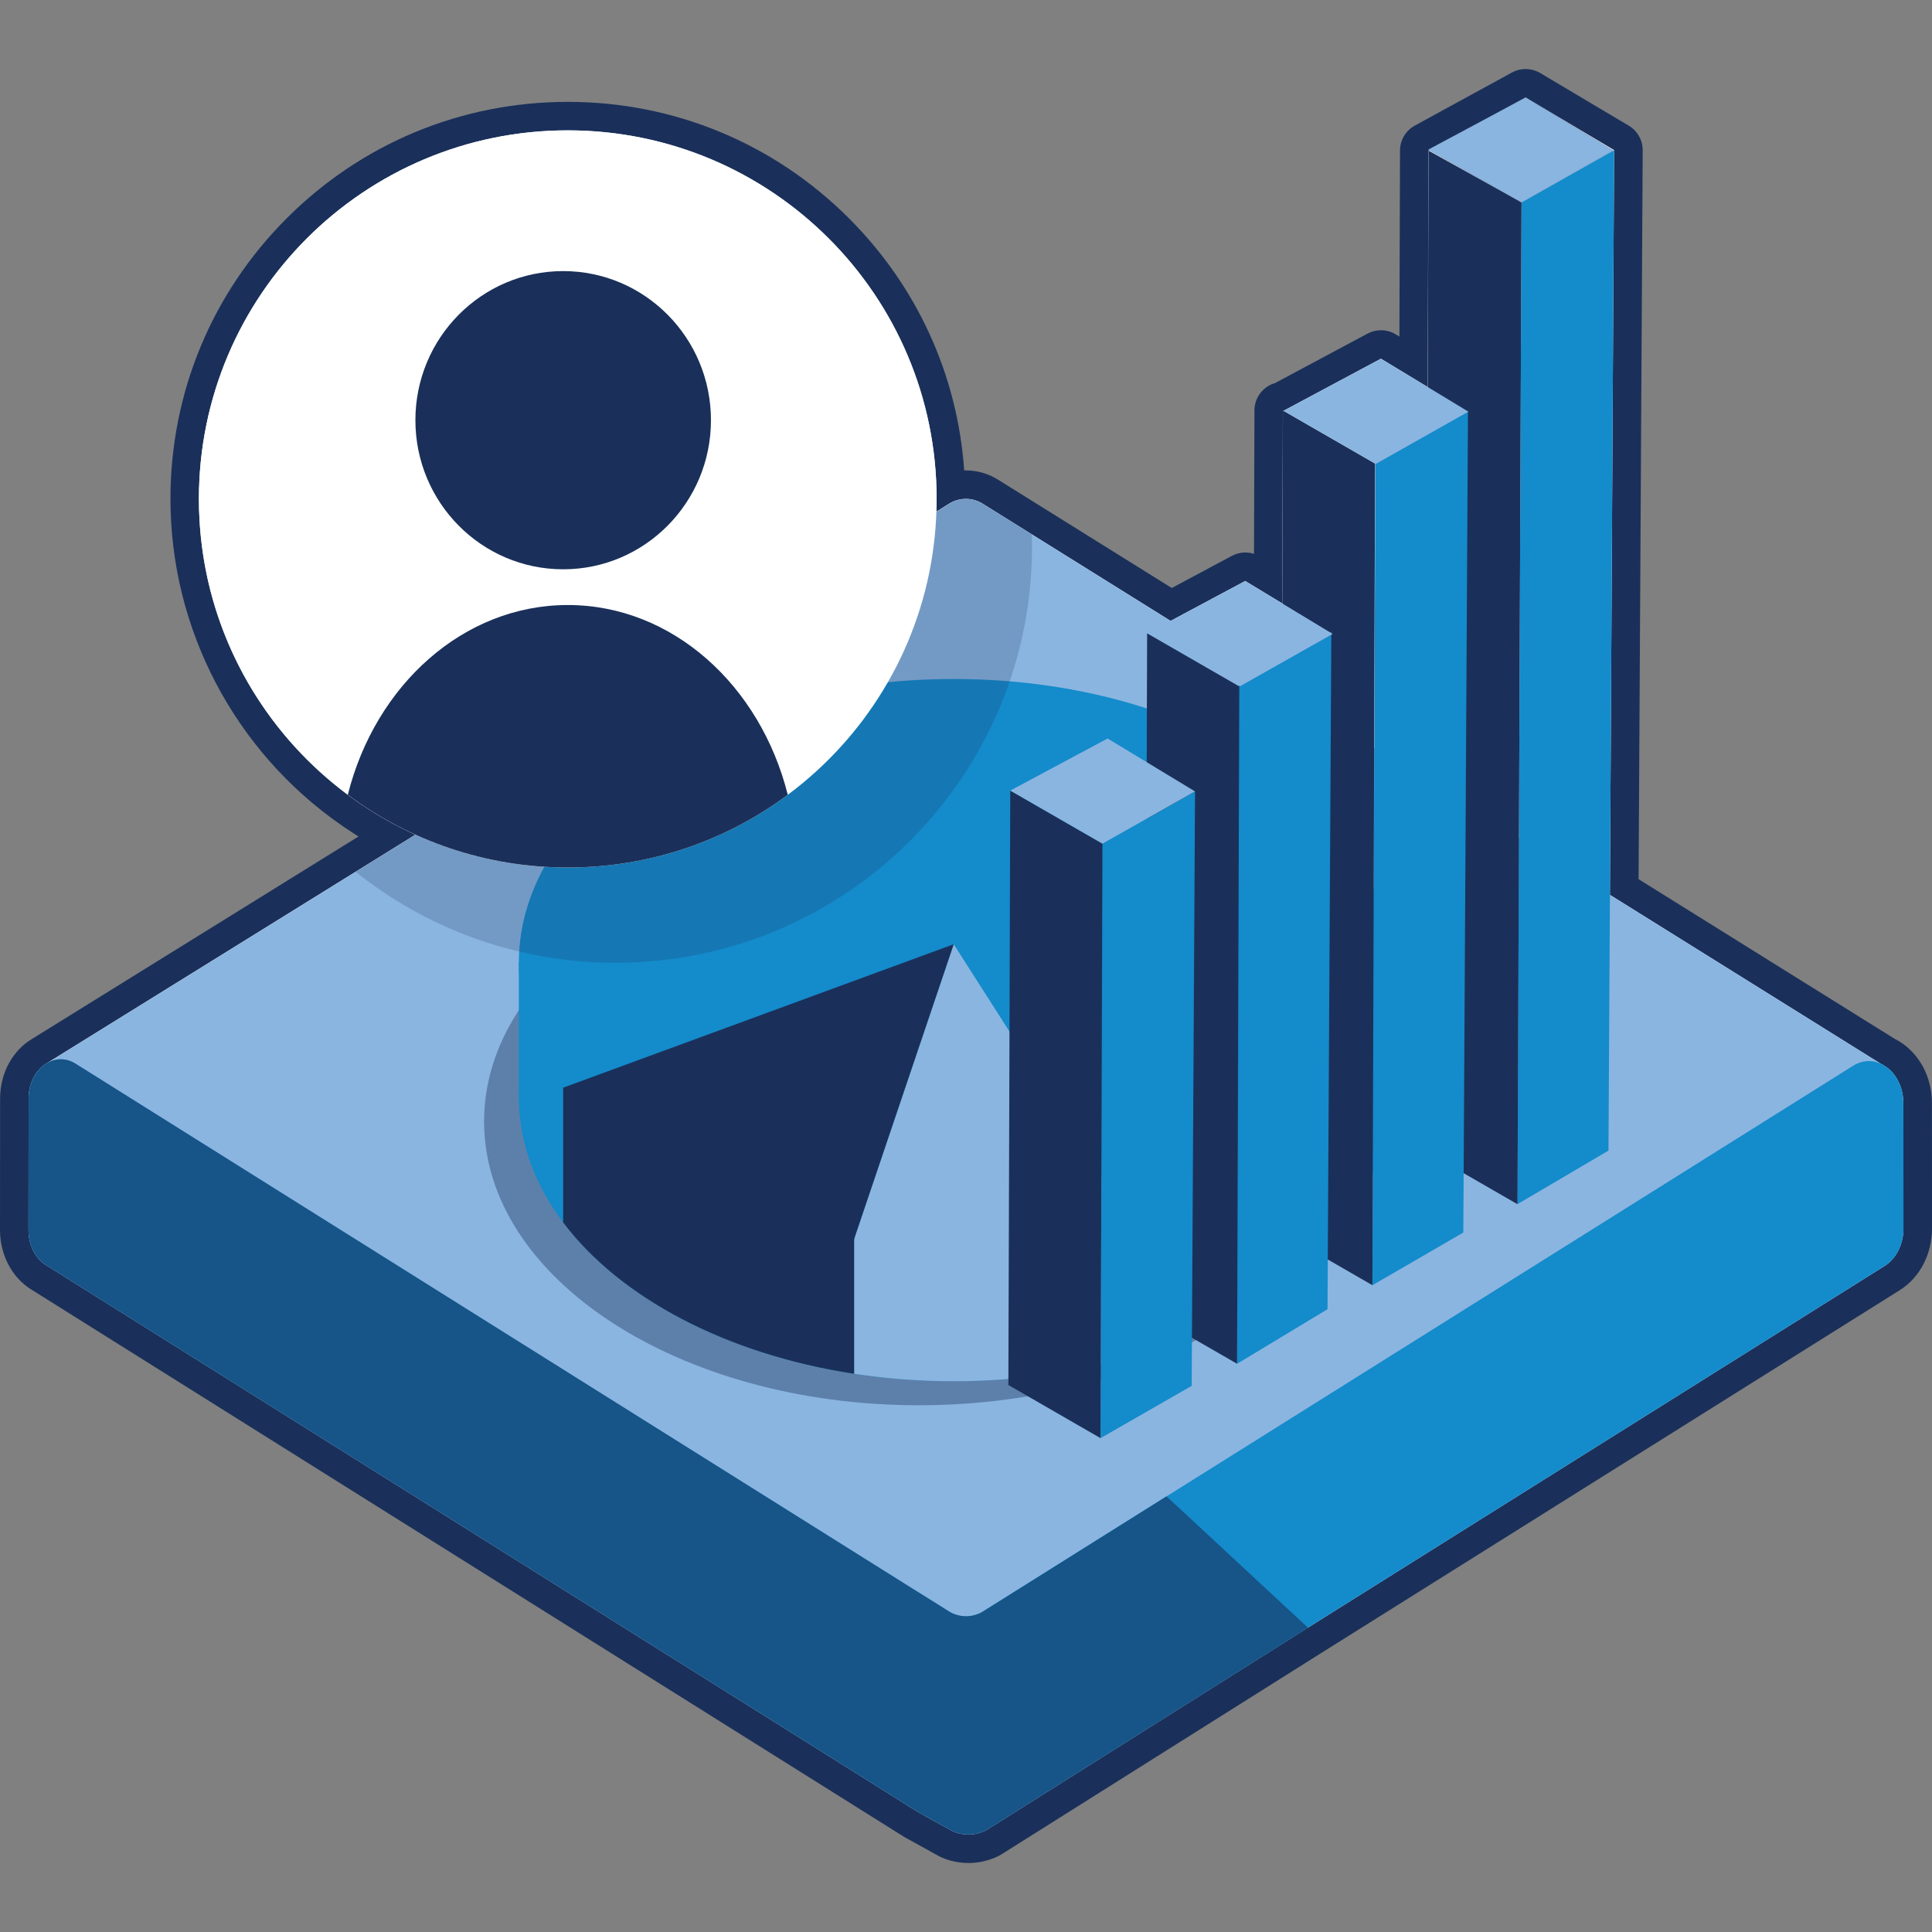 <svg viewBox="0 0 280 280" fill="none" xmlns="http://www.w3.org/2000/svg">
	<rect x="0" y="0" width="280" height="280" fill="#808080" stroke="none"/>
	<g clip-path="url(#clip0_4720_47678)">
		<path d="M140.35 267.935C139.308 267.935 138.251 267.716 137.297 267.307C137.231 267.279 137.171 267.251 137.11 267.214L132.609 264.726C132.414 264.628 132.241 264.53 132.083 264.433L5.571 185.095C3.411 183.741 2.07 181.127 2.07 178.281L2.084 159.211C2.084 156.235 3.523 153.579 5.832 152.267L55.975 121.175C55.863 121.114 55.751 121.054 55.639 120.993L55.118 120.7C54.802 120.524 54.49 120.342 54.178 120.161C54.178 120.161 53.764 119.919 53.633 119.84C53.47 119.742 53.07 119.496 53.07 119.496C52.916 119.398 52.758 119.305 52.605 119.203C52.418 119.082 52.232 118.966 52.041 118.845C51.888 118.747 51.739 118.645 51.59 118.547C51.404 118.426 51.217 118.301 51.031 118.17L50.603 117.873C35.674 107.487 26.765 90.459 26.765 72.311C26.765 41.721 51.673 16.833 82.289 16.833C112.905 16.833 136.892 40.809 137.79 70.622C138.493 70.376 139.238 70.246 139.992 70.246C141.239 70.246 142.459 70.594 143.516 71.255L169.737 87.608L179.498 82.385C179.806 82.222 180.141 82.138 180.476 82.138C180.848 82.138 181.221 82.236 181.547 82.436L183.79 83.794L183.869 59.474C183.869 58.748 184.256 58.074 184.884 57.702C185.094 57.581 185.317 57.497 185.545 57.45L199.166 50.162C199.473 49.999 199.808 49.916 200.143 49.916C200.516 49.916 200.888 50.013 201.214 50.213L204.868 52.427L204.966 21.805C204.966 21.051 205.38 20.358 206.041 20L220.118 12.312C220.425 12.144 220.769 12.06 221.109 12.06C221.477 12.06 221.84 12.158 222.166 12.349L234.985 19.972C235.614 20.344 236 21.028 235.996 21.758L235.39 128.542L273.566 152.346C273.999 152.556 274.418 152.816 274.813 153.123C274.916 153.193 275.013 153.272 275.102 153.36C276.889 154.909 277.909 157.272 277.913 159.876L277.927 178.02C277.927 181.025 276.517 183.774 274.245 185.202L190.647 237.633L144.004 267.005C143.949 267.042 143.888 267.075 143.832 267.103C142.827 267.605 141.705 267.893 140.583 267.926C140.504 267.926 140.425 267.926 140.346 267.926L140.35 267.935Z" fill="white" />
		<path d="M221.11 14.13L233.93 21.753L233.32 129.691C246.405 137.854 259.495 146.012 272.58 154.174C272.943 154.342 273.292 154.556 273.613 154.821C273.627 154.83 273.637 154.835 273.651 154.844C273.651 154.844 273.651 154.849 273.651 154.853C274.949 155.923 275.843 157.723 275.843 159.89L275.857 178.034C275.857 180.323 274.81 182.416 273.143 183.462L189.545 235.894C173.997 245.684 158.45 255.475 142.898 265.265C142.455 265.488 141.622 265.837 140.514 265.87C140.454 265.87 140.398 265.87 140.337 265.87C139.318 265.87 138.527 265.595 138.098 265.409L133.56 262.902C133.43 262.837 133.299 262.768 133.169 262.684L6.666 183.341C5.111 182.364 4.134 180.411 4.134 178.276L4.148 159.207C4.148 156.821 5.311 154.914 6.88 154.035C24.657 143.012 42.434 131.989 60.212 120.965C60.114 120.919 60.016 120.872 59.919 120.826C59.7 120.724 59.481 120.626 59.262 120.519C59.09 120.435 58.913 120.352 58.741 120.263C58.564 120.175 58.382 120.086 58.206 119.998C58.029 119.91 57.847 119.817 57.67 119.724C57.503 119.635 57.33 119.547 57.163 119.454C56.986 119.361 56.804 119.263 56.627 119.165C56.46 119.072 56.292 118.979 56.125 118.882C55.822 118.71 55.52 118.538 55.222 118.361C55.045 118.259 54.873 118.156 54.7 118.054C54.519 117.947 54.342 117.835 54.16 117.724C54.011 117.631 53.858 117.538 53.709 117.445C53.527 117.328 53.346 117.212 53.169 117.096C53.025 117.003 52.88 116.905 52.736 116.812C52.554 116.691 52.373 116.57 52.196 116.449C52.056 116.356 51.921 116.259 51.782 116.166C37.91 106.515 28.828 90.468 28.828 72.301C28.828 42.804 52.764 18.888 82.286 18.888C111.807 18.888 135.743 42.804 135.743 72.301C135.743 72.92 135.729 73.534 135.706 74.143C136.325 73.757 136.944 73.376 137.563 72.99C138.303 72.529 139.146 72.301 139.984 72.301C140.826 72.301 141.669 72.534 142.414 72.999C151.491 78.659 160.573 84.32 169.65 89.985L180.463 84.199L185.835 87.45L185.923 59.478C185.956 59.497 185.989 59.515 186.021 59.534L200.13 51.985L206.913 56.092C206.95 44.664 206.987 33.241 207.024 21.814C211.717 19.251 216.409 16.688 221.101 14.126M221.11 10C220.431 10 219.746 10.167 219.127 10.507L213.62 13.516L205.051 18.2C203.729 18.921 202.905 20.307 202.9 21.809L202.816 47.53V48.781L202.286 48.46C201.629 48.06 200.884 47.86 200.144 47.86C199.474 47.86 198.804 48.023 198.194 48.348L184.802 55.511C184.466 55.608 184.145 55.743 183.838 55.925C182.581 56.664 181.808 58.013 181.804 59.469L181.739 80.269C181.329 80.138 180.905 80.073 180.477 80.073C179.807 80.073 179.137 80.236 178.527 80.561L169.822 85.217L144.615 69.501C143.228 68.636 141.632 68.18 139.998 68.18C139.914 68.18 139.825 68.18 139.742 68.18C138.769 54.362 132.917 41.506 123.016 31.618C112.138 20.749 97.675 14.763 82.295 14.763C66.915 14.763 52.447 20.749 41.573 31.618C30.695 42.488 24.704 56.939 24.704 72.306C24.704 91.124 33.949 108.789 49.426 119.561L49.515 119.621C49.631 119.705 49.752 119.789 49.873 119.868C50.064 119.998 50.26 120.128 50.455 120.258C50.609 120.361 50.767 120.463 50.92 120.565C51.111 120.691 51.307 120.817 51.502 120.938C51.656 121.035 51.81 121.128 51.963 121.226L31.374 133.993L4.776 150.486C1.839 152.179 0.019 155.504 0.014 159.207L0 178.276C0 181.829 1.708 185.113 4.469 186.843L130.948 266.163C130.948 266.163 130.995 266.191 131.014 266.205C131.209 266.326 131.409 266.437 131.637 266.554L133.839 267.767L136.111 269.023C136.232 269.088 136.353 269.149 136.483 269.205C137.693 269.726 139.034 270 140.351 270C140.449 270 140.552 270 140.654 270C142.074 269.958 143.498 269.595 144.769 268.958C144.885 268.898 145.002 268.833 145.113 268.763L191.761 239.391L275.354 186.964C278.226 185.164 280.009 181.741 280.005 178.034L279.991 159.89C279.991 156.69 278.711 153.77 276.486 151.83C276.351 151.704 276.211 151.588 276.062 151.481C275.596 151.123 275.103 150.811 274.591 150.556L256.544 139.305L237.477 127.416L238.073 21.786C238.082 20.321 237.314 18.963 236.053 18.214L223.233 10.591C222.581 10.205 221.85 10.009 221.12 10.009L221.11 10Z" fill="#1A305A" />
		<path d="M221.109 14.131L207 21.68C211.501 24.228 216.003 26.782 220.509 29.331C224.931 26.819 229.353 24.312 233.775 21.8L221.109 14.131Z" fill="#1A305A" />
		<path d="M6.569 154.24C50.237 127.162 93.905 100.083 137.573 73.005C139.058 72.084 140.939 72.084 142.424 73.009C186.166 100.288 229.914 127.562 273.656 154.84C274.387 156.524 275.122 158.208 275.853 159.887C274.224 158.561 272.599 157.236 270.97 155.91C227.311 183.463 183.657 211.016 139.999 238.564C94.715 212.114 49.432 185.663 4.148 159.212C4.954 157.552 5.759 155.896 6.564 154.236L6.569 154.24Z" fill="#8AB5E0" />
		<g opacity="0.4">
			<path d="M133.18 203.662C167.986 203.662 196.203 185.25 196.203 162.537C196.203 139.824 167.986 121.412 133.18 121.412C98.373 121.412 70.156 139.824 70.156 162.537C70.156 185.25 98.373 203.662 133.18 203.662Z" fill="#1A305A" />
		</g>
		<path d="M138.219 200.179C173.026 200.179 201.242 181.767 201.242 159.055C201.242 136.342 173.026 117.93 138.219 117.93C103.412 117.93 75.195 136.342 75.195 159.055C75.195 181.767 103.412 200.179 138.219 200.179Z" fill="#148BCB" />
		<path d="M107.58 139.529H75.195V159.055H107.58V139.529Z" fill="#148BCB" />
		<path d="M138.219 180.654C173.026 180.654 201.242 162.242 201.242 139.529C201.242 116.817 173.026 98.404 138.219 98.404C103.412 98.404 75.195 116.817 75.195 139.529C75.195 162.242 103.412 180.654 138.219 180.654Z" fill="#148BCB" />
		<path d="M220.508 29.331L233.933 21.754L233.114 166.751C228.715 169.337 224.321 171.928 219.922 174.514C220.117 126.119 220.313 77.725 220.508 29.326V29.331Z" fill="#148BCB" />
		<path d="M220.512 29.331C216.02 26.829 211.528 24.326 207.036 21.824L206.57 166.826L219.925 174.524C220.121 126.129 220.316 77.735 220.512 29.336V29.331Z" fill="#1A305A" />
		<path d="M199.325 67.121L212.75 59.545L212.075 178.627C207.685 181.171 203.296 183.719 198.906 186.264C199.046 146.548 199.186 106.837 199.325 67.121Z" fill="#148BCB" />
		<path d="M199.288 67.182L185.929 59.484L185.547 178.566L198.902 186.264L199.288 67.182Z" fill="#1A305A" />
		<path d="M179.522 99.149L192.947 91.572L192.393 189.738C188.026 192.375 183.66 195.012 179.289 197.649C179.368 164.817 179.443 131.981 179.522 99.149Z" fill="#148BCB" />
		<path d="M179.606 99.482L166.251 91.789L165.93 189.955L179.289 197.648L179.606 99.482Z" fill="#1A305A" />
		<path d="M166.359 91.753L180.469 84.209L193.135 91.874L179.719 99.451L166.359 91.753Z" fill="#8AB5E0" />
		<path d="M186.031 59.539L200.14 51.99L212.807 59.66L199.386 67.237L186.031 59.539Z" fill="#8AB5E0" />
		<path d="M207 21.68L221.109 14.131L233.775 21.8C229.353 24.312 224.931 26.819 220.509 29.331C216.007 26.782 211.506 24.228 207 21.68Z" fill="#8AB5E0" />
		<path d="M138.216 180.653C147.373 180.653 156.073 179.379 163.921 177.086L138.216 136.84L123.781 179.565C128.418 180.272 133.249 180.648 138.216 180.648V180.653Z" fill="#8AB5E0" />
		<path d="M123.781 179.57V199.095C128.418 199.802 133.249 200.179 138.216 200.179C145.967 200.179 153.391 199.267 160.248 197.593L164.931 195.434L163.921 177.086L123.781 179.565V179.57Z" fill="#8AB5E0" />
		<path d="M159.77 122.274L173.195 114.697L172.706 200.849C168.303 203.375 163.899 205.9 159.5 208.426C159.588 179.71 159.682 150.99 159.77 122.274Z" fill="#148BCB" />
		<path d="M159.775 122.269L146.415 114.576L146.141 200.728L159.496 208.426L159.775 122.269Z" fill="#1A305A" />
		<path d="M146.414 114.576L160.523 107.027L173.189 114.697L159.774 122.269L146.414 114.576Z" fill="#8AB5E0" />
		<path d="M81.617 177.16C89.829 188.067 105.227 196.257 123.782 199.094V171.625L81.617 157.635V177.16Z" fill="#1A305A" />
		<path d="M123.782 179.571L138.217 136.846L81.617 157.636C89.829 168.543 105.227 176.733 123.782 179.571Z" fill="#1A305A" />
		<path d="M133.173 262.685L6.665 183.342C5.11 182.365 4.133 180.412 4.133 178.277L4.147 159.208C4.147 154.952 7.847 152.208 10.952 154.157L137.46 233.499C139.015 234.476 139.992 236.429 139.992 238.564L139.978 257.634C139.978 261.889 136.278 264.634 133.173 262.685Z" fill="#148BCB" />
		<path d="M147.321 262.377L273.153 183.458C274.825 182.411 275.872 180.313 275.867 178.03L275.853 159.886C275.853 155.323 271.883 152.379 268.554 154.467L142.722 233.387C141.051 234.433 140.003 236.531 140.008 238.815L140.022 256.959C140.022 261.521 143.992 264.465 147.321 262.377Z" fill="#148BCB" />
		<path d="M137.464 233.503C137.822 233.726 138.795 234.275 140.15 234.233C141.453 234.191 142.37 233.628 142.719 233.387C149.311 229.252 155.902 225.117 162.493 220.982C164.681 219.61 166.874 218.238 169.062 216.861C175.89 223.201 182.719 229.545 189.553 235.884C174.005 245.675 158.458 255.465 142.905 265.256C142.463 265.479 141.63 265.828 140.522 265.86C139.419 265.893 138.562 265.6 138.106 265.405C136.463 264.498 134.82 263.586 133.172 262.679V230.805L137.464 233.498V233.503Z" fill="#148BCB" />
		<path opacity="0.6" d="M169.066 216.866C166.878 218.238 164.685 219.61 162.497 220.987C155.906 225.122 149.315 229.257 142.723 233.392C142.374 233.633 141.462 234.196 140.154 234.238C138.799 234.28 137.826 233.731 137.468 233.508L133.264 230.871L133.176 230.815L10.96 154.16C7.855 152.212 4.155 154.956 4.155 159.211L4.141 178.281C4.141 180.411 5.118 182.369 6.673 183.346L133.181 262.689C133.311 262.768 133.441 262.842 133.572 262.907C135.084 263.745 136.597 264.582 138.11 265.414C138.562 265.61 139.418 265.903 140.526 265.87C141.634 265.837 142.472 265.489 142.909 265.265C158.457 255.475 174.004 245.684 189.557 235.894C182.728 229.554 175.899 223.21 169.066 216.871V216.866Z" fill="#1A305A" />
		<path opacity="0.2" d="M149.532 77.441C147.162 75.962 144.793 74.488 142.424 73.009C140.939 72.083 139.058 72.083 137.573 73.004C136.954 73.39 136.335 73.772 135.716 74.158C135.735 73.544 135.753 72.93 135.753 72.316C135.753 43.94 113.605 20.735 85.643 19.01C55.129 20.782 30.705 45.2 28.945 75.688C29.997 92.553 38.884 107.292 52.006 116.329C52.057 116.366 52.113 116.403 52.164 116.441C52.695 116.803 53.23 117.152 53.77 117.496C53.835 117.538 53.901 117.575 53.966 117.617C55.064 118.306 56.186 118.952 57.331 119.557C57.415 119.599 57.499 119.645 57.583 119.687C58.146 119.98 58.718 120.268 59.296 120.543C59.347 120.566 59.403 120.589 59.454 120.617C59.71 120.738 59.961 120.859 60.222 120.975C57.331 122.766 54.441 124.561 51.55 126.352C61.874 134.598 74.964 139.529 89.204 139.529C122.542 139.529 149.569 112.524 149.569 79.213C149.569 78.623 149.56 78.032 149.541 77.441H149.532Z" fill="#1A305A" />
		<path d="M82.286 125.724C111.809 125.724 135.743 101.811 135.743 72.311C135.743 42.812 111.809 18.898 82.286 18.898C52.762 18.898 28.828 42.812 28.828 72.311C28.828 101.811 52.762 125.724 82.286 125.724Z" fill="white" />
		<path d="M81.621 82.507C93.449 82.507 103.038 72.832 103.038 60.898C103.038 48.964 93.449 39.289 81.621 39.289C69.792 39.289 60.203 48.964 60.203 60.898C60.203 72.832 69.792 82.507 81.621 82.507Z" fill="#1A305A" />
		<path d="M82.288 125.725C94.237 125.725 105.27 121.809 114.17 115.185C110.185 99.302 97.421 87.684 82.288 87.684C67.155 87.684 54.391 99.302 50.406 115.185C59.306 121.804 70.339 125.725 82.288 125.725Z" fill="#1A305A" />
	</g>
	<defs>
		<clipPath id="clip0_4720_47678">
			<rect width="280" height="260" fill="white" transform="translate(0 10)" />
		</clipPath>
	</defs>
</svg>
